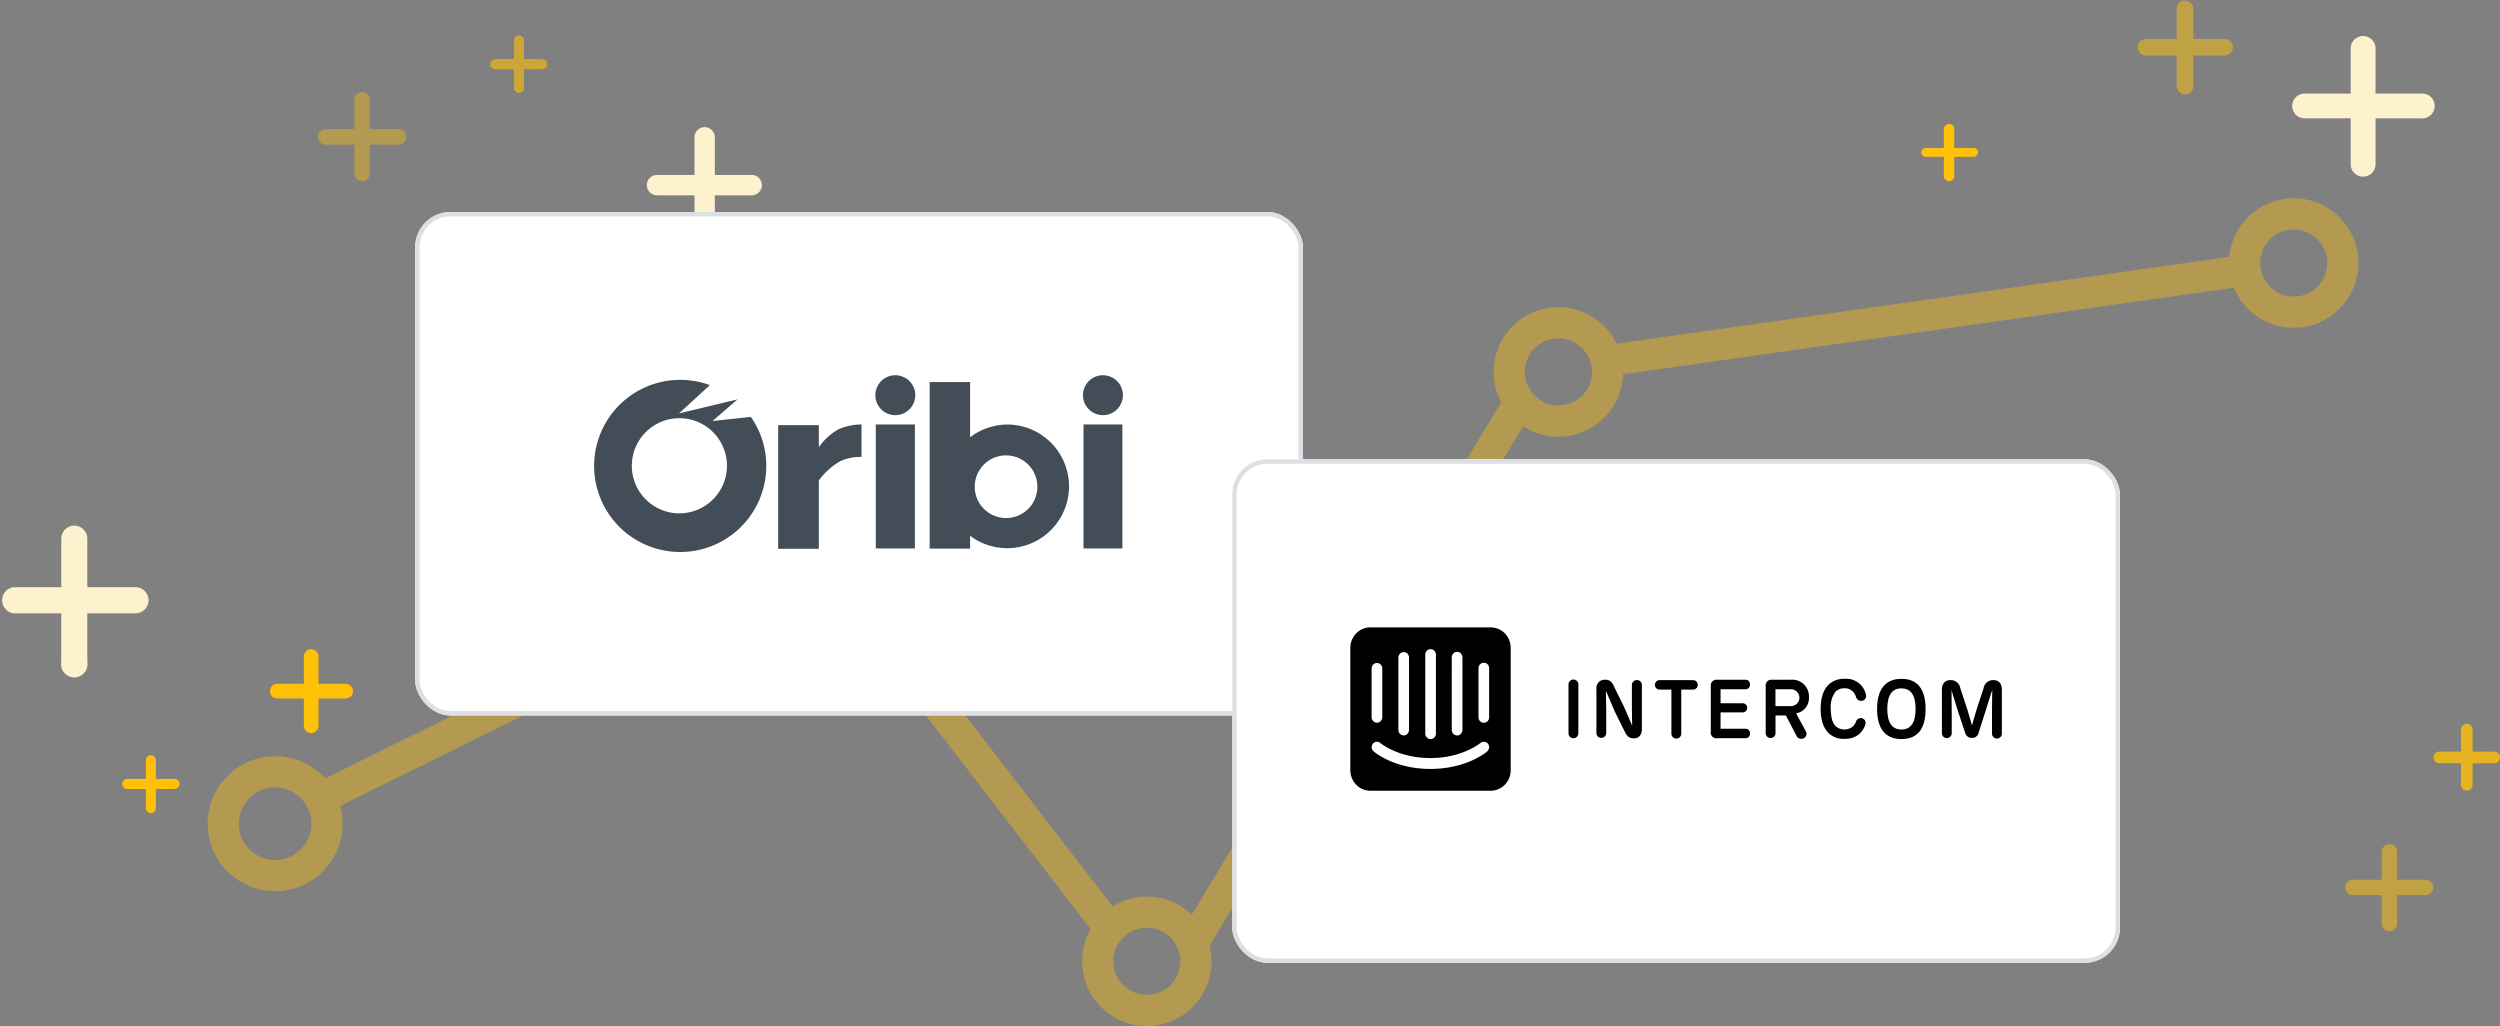 <svg xmlns="http://www.w3.org/2000/svg" xmlns:xlink="http://www.w3.org/1999/xlink" viewBox="0 0 566.05 232.33"><rect x="0" y="0" width="566.05" height="232.33" fill="#808080" stroke="none"/><defs><style>.cls-1,.cls-11,.cls-9{fill:none;}.cls-2{clip-path:url(#clip-path);}.cls-3{opacity:0.8;}.cls-4{fill:#ffc107;}.cls-15,.cls-4,.cls-6{fill-rule:evenodd;}.cls-5{opacity:0.5;}.cls-6{fill:#fef2ce;}.cls-7{opacity:0.6;}.cls-8{opacity:0.4;}.cls-9{stroke:#ffc107;stroke-width:7.07px;}.cls-10{fill:#fff;}.cls-11{stroke:#dce0e4;}.cls-12{clip-path:url(#clip-path-2);}.cls-13{fill:#424d58;}.cls-14{clip-path:url(#clip-path-3);}</style><clipPath id="clip-path" transform="translate(0 0)"><rect class="cls-1" width="567" height="269"/></clipPath><clipPath id="clip-path-2" transform="translate(0 0)"><rect class="cls-1" x="134" y="85" width="120.25" height="39.99"/></clipPath><clipPath id="clip-path-3" transform="translate(0 0)"><rect class="cls-1" x="304" y="141" width="151" height="39"/></clipPath></defs><g id="Layer_2" data-name="Layer 2"><g id="Layer_1-2" data-name="Layer 1"><g class="cls-2"><g class="cls-3"><path class="cls-4" d="M558.53,179a1.32,1.32,0,0,0,1.31-1.32V165.32a1.32,1.32,0,1,0-2.63,0v12.36A1.32,1.32,0,0,0,558.53,179Z" transform="translate(0 0)"/><path class="cls-4" d="M551,171.5a1.32,1.32,0,0,0,1.32,1.32h12.41a1.32,1.32,0,0,0,0-2.64H552.32A1.32,1.32,0,0,0,551,171.5Z" transform="translate(0 0)"/></g><g class="cls-5"><path class="cls-4" d="M541,210.86a1.74,1.74,0,0,0,1.75-1.74V192.74a1.75,1.75,0,0,0-3.49,0v16.38A1.74,1.74,0,0,0,541,210.86Z" transform="translate(0 0)"/><path class="cls-4" d="M531,200.93a1.74,1.74,0,0,0,1.75,1.74h16.43a1.74,1.74,0,1,0,0-3.48H532.75A1.74,1.74,0,0,0,531,200.93Z" transform="translate(0 0)"/></g><path class="cls-6" d="M535.05,40a2.81,2.81,0,0,0,2.82-2.81V10.81a2.82,2.82,0,0,0-5.63,0V37.19A2.81,2.81,0,0,0,535.05,40Z" transform="translate(0 0)"/><path class="cls-6" d="M519,24a2.81,2.81,0,0,0,2.82,2.8h26.47a2.81,2.81,0,1,0,0-5.61H521.82A2.81,2.81,0,0,0,519,24Z" transform="translate(0 0)"/><g class="cls-5"><path class="cls-4" d="M494.73,21.39a1.88,1.88,0,0,0,1.89-1.87V1.88a1.89,1.89,0,0,0-3.77,0V19.52A1.88,1.88,0,0,0,494.73,21.39Z" transform="translate(0 0)"/><path class="cls-4" d="M484,10.7a1.88,1.88,0,0,0,1.88,1.87h17.7a1.88,1.88,0,1,0,0-3.75h-17.7A1.88,1.88,0,0,0,484,10.7Z" transform="translate(0 0)"/></g><path class="cls-4" d="M441.31,41a1.16,1.16,0,0,0,1.18-1.14V29.14a1.19,1.19,0,0,0-2.37,0V39.86A1.16,1.16,0,0,0,441.31,41Z" transform="translate(0 0)"/><path class="cls-4" d="M435,34.5a1.08,1.08,0,0,0,1.14,1h10.72a1,1,0,1,0,0-2H436.14A1.07,1.07,0,0,0,435,34.5Z" transform="translate(0 0)"/><path class="cls-6" d="M33.64,135.87a3,3,0,0,1-2.95,3H3a3,3,0,0,1,0-5.92H30.69A3,3,0,0,1,33.64,135.87Z" transform="translate(0 0)"/><path class="cls-6" d="M16.82,119a3,3,0,0,1,2.95,3v27.83a3,3,0,1,1-5.9,0V122A3,3,0,0,1,16.82,119Z" transform="translate(0 0)"/><g class="cls-7"><path class="cls-4" d="M111,14.52a1.14,1.14,0,0,1,1.14-1.14h10.72a1.15,1.15,0,0,1,0,2.29H112.14A1.14,1.14,0,0,1,111,14.52Z" transform="translate(0 0)"/><path class="cls-4" d="M117.5,21.05a1.15,1.15,0,0,1-1.14-1.15V9.15a1.14,1.14,0,1,1,2.28,0V19.9A1.15,1.15,0,0,1,117.5,21.05Z" transform="translate(0 0)"/></g><g class="cls-8"><path class="cls-4" d="M72,31a1.75,1.75,0,0,1,1.75-1.76H90.24a1.76,1.76,0,1,1,0,3.52H73.75A1.75,1.75,0,0,1,72,31Z" transform="translate(0 0)"/><path class="cls-4" d="M82,41a1.76,1.76,0,0,1-1.76-1.76V22.74a1.76,1.76,0,1,1,3.51,0V39.28A1.75,1.75,0,0,1,82,41Z" transform="translate(0 0)"/></g><path class="cls-6" d="M146.46,41.92a2.3,2.3,0,0,1,2.29-2.31h21.59a2.31,2.31,0,0,1,0,4.61H148.75A2.3,2.3,0,0,1,146.46,41.92Z" transform="translate(0 0)"/><path class="cls-6" d="M159.55,55.05a2.3,2.3,0,0,1-2.3-2.31V31.09a2.3,2.3,0,1,1,4.6,0V52.74A2.3,2.3,0,0,1,159.55,55.05Z" transform="translate(0 0)"/><path class="cls-4" d="M40.64,177.5a1.14,1.14,0,0,1-1.14,1.14H28.82a1.14,1.14,0,0,1,0-2.28H39.5A1.14,1.14,0,0,1,40.64,177.5Z" transform="translate(0 0)"/><path class="cls-4" d="M34.16,171a1.13,1.13,0,0,1,1.13,1.14v10.72a1.14,1.14,0,1,1-2.27,0V172.14A1.14,1.14,0,0,1,34.16,171Z" transform="translate(0 0)"/><path class="cls-4" d="M79.92,156.49a1.66,1.66,0,0,1-1.66,1.67H62.66a1.67,1.67,0,0,1,0-3.33h15.6A1.66,1.66,0,0,1,79.92,156.49Z" transform="translate(0 0)"/><path class="cls-4" d="M70.46,147a1.66,1.66,0,0,1,1.66,1.66v15.66a1.66,1.66,0,1,1-3.32,0V148.66A1.66,1.66,0,0,1,70.46,147Z" transform="translate(0 0)"/><g class="cls-8"><path class="cls-9" d="M73,180.5l97.07-47.95M508.25,61.22,363.55,81.73M344,91.12,269.5,214.5m-18-4-63.71-82.65" transform="translate(0 0)"/><circle class="cls-9" cx="176.93" cy="123.3" r="11.13"/><circle class="cls-9" cx="259.67" cy="217.66" r="11.13"/><circle class="cls-9" cx="352.85" cy="84.21" r="11.13"/><circle class="cls-9" cx="519.34" cy="59.55" r="11.13"/><circle class="cls-9" cx="62.29" cy="186.51" r="11.75"/></g><rect class="cls-10" x="94" y="48" width="201" height="114" rx="8"/><rect class="cls-11" x="94.5" y="48.5" width="200" height="113" rx="7.5"/><g class="cls-12"><path class="cls-13" d="M254.13,96.11h-8.8v28.07h8.8Z" transform="translate(0 0)"/><path class="cls-13" d="M249.73,94a4.52,4.52,0,1,0-4.52-4.51A4.52,4.52,0,0,0,249.73,94Z" transform="translate(0 0)"/><path class="cls-13" d="M207.15,96.11h-8.86v28.07h8.86Z" transform="translate(0 0)"/><path class="cls-13" d="M185.4,101.26v-5h-9.21v28h9.21V108.79a15.33,15.33,0,0,1,4.79-4.33,10.82,10.82,0,0,1,4.88-1V96.11a12.88,12.88,0,0,0-5.27,1.12A13.47,13.47,0,0,0,185.4,101.26Z" transform="translate(0 0)"/><path class="cls-13" d="M228.2,96.12A14.11,14.11,0,0,0,219.65,99V86.51h-9.16v37.7h9.16v-2.89a14,14,0,1,0,8.55-25.2Zm-.48,21.17a7.09,7.09,0,1,1,7.16-7.08A7.07,7.07,0,0,1,227.72,117.29Z" transform="translate(0 0)"/><path class="cls-13" d="M153.73,93.61l7-6.41a19.49,19.49,0,1,0,12.77,18.28A19.22,19.22,0,0,0,170,94.39l-8.67.94L167,90.42Zm0,22.62a10.77,10.77,0,1,1,10.87-10.78A10.78,10.78,0,0,1,153.73,116.23Z" transform="translate(0 0)"/><path class="cls-13" d="M202.72,94a4.52,4.52,0,1,0-4.52-4.51A4.51,4.51,0,0,0,202.72,94Z" transform="translate(0 0)"/></g><rect class="cls-10" x="279" y="104" width="201" height="114" rx="8"/><rect class="cls-11" x="279.5" y="104.5" width="200" height="113" rx="7.5"/><g class="cls-14"><path class="cls-15" d="M357.37,166a1.12,1.12,0,0,1-1.13,1.15,1.11,1.11,0,0,1-1.1-1.15V155.08a1.12,1.12,0,1,1,2.23,0Z" transform="translate(0 0)"/><path class="cls-15" d="M371.75,155.08v10c0,1.34-.7,2.1-1.8,2.1h-.09c-1.05,0-1.55-.63-2-1.55l-2.24-4.52-2-4.66.06,4.52v5a1.11,1.11,0,1,1-2.22,0V156a1.87,1.87,0,0,1,1.9-2.1h.09c1.13,0,1.59.63,2,1.55l2.21,4.48,1.89,4.35-.06-4.16,0-5a1.12,1.12,0,0,1,1.13-1.14A1.11,1.11,0,0,1,371.75,155.08Z" transform="translate(0 0)"/><path class="cls-15" d="M380.67,166a1.12,1.12,0,1,1-2.23,0v-9.86h-2.76a1.08,1.08,0,0,1,0-2.15h7.75a1.08,1.08,0,0,1,0,2.15h-2.76Z" transform="translate(0 0)"/><path class="cls-15" d="M387.36,165.59V155.36a1.29,1.29,0,0,1,1.46-1.45h6.41a1,1,0,0,1,1,1.08,1,1,0,0,1-1,1.07h-5.66v3.17h5a1,1,0,0,1,0,2.07h-5V165h5.66a1,1,0,0,1,1,1.08,1,1,0,0,1-1,1.07h-6.46A1.29,1.29,0,0,1,387.36,165.59Z" transform="translate(0 0)"/><path class="cls-15" d="M408.38,167.16a1.12,1.12,0,0,0,.52-1.55l-2.23-4.09a3.5,3.5,0,0,0,2.91-3.67,3.77,3.77,0,0,0-4.12-3.94h-4.22a1.28,1.28,0,0,0-1.45,1.45V166a1.11,1.11,0,1,0,2.22,0l0-4h2.35l2.48,4.74A1.16,1.16,0,0,0,408.38,167.16Zm-2.86-7.28H402v-3.82h3.51a1.91,1.91,0,0,1,0,3.82Z" transform="translate(0 0)"/><path class="cls-15" d="M414.17,166.12c-1.34-1.23-1.94-3.17-1.94-5.6s.58-4.37,1.9-5.59a5,5,0,0,1,3.53-1.23,4.54,4.54,0,0,1,4.84,3.63,1.11,1.11,0,0,1-.93,1.35,1.22,1.22,0,0,1-1.35-.92,2.94,2.94,0,0,0-.84-1.31,2.44,2.44,0,0,0-1.78-.61,2.71,2.71,0,0,0-2,.77,5.66,5.66,0,0,0-1.07,3.91c0,1.73.31,3.11,1.09,3.89a3,3,0,0,0,3.93.05,2.92,2.92,0,0,0,.66-1,1.17,1.17,0,0,1,1.34-.85,1.1,1.1,0,0,1,.82,1.38,4.73,4.73,0,0,1-1.62,2.38,5,5,0,0,1-3.12.92A4.83,4.83,0,0,1,414.17,166.12Z" transform="translate(0 0)"/><path class="cls-15" d="M430.51,153.7c-3.87,0-5.5,2.69-5.5,6.82s1.62,6.82,5.5,6.82,5.48-2.56,5.48-6.82S434.33,153.7,430.51,153.7Zm0,2.16c2.12,0,3.22,1.52,3.22,4.66s-1.12,4.66-3.22,4.66-3.19-1.53-3.19-4.66S428.41,155.86,430.49,155.86Z" transform="translate(0 0)"/><path class="cls-15" d="M453.26,166a1.12,1.12,0,1,1-2.23,0V161l.05-4.81-1.54,4.89L448,165.9a1.49,1.49,0,0,1-1.51,1.18,1.53,1.53,0,0,1-1.55-1.2l-1.6-4.79-1.48-4.81.05,4.73v5a1.11,1.11,0,1,1-2.22,0v-9.87c0-1.36.71-2.15,1.95-2.15a2.18,2.18,0,0,1,2.21,1.82l1.64,5,1,3.43,1-3.43,1.64-5a2.16,2.16,0,0,1,2.19-1.82c1.24,0,1.94.77,1.94,2.15Z" transform="translate(0 0)"/><path d="M337.17,162.41a1.26,1.26,0,0,1-.35.88,1.2,1.2,0,0,1-.85.36,1.22,1.22,0,0,1-.86-.36,1.3,1.3,0,0,1-.35-.88V151.3a1.28,1.28,0,0,1,.35-.88,1.22,1.22,0,0,1,.86-.36,1.2,1.2,0,0,1,.85.36,1.24,1.24,0,0,1,.35.88Zm-.41,7.69c-.16.17-4.65,4-12.89,4s-12.69-3.83-12.88-4a1.16,1.16,0,0,1-.29-.37,1.43,1.43,0,0,1-.13-.46,1.32,1.32,0,0,1,.06-.48,1.09,1.09,0,0,1,.22-.41,1.19,1.19,0,0,1,.82-.43,1.22,1.22,0,0,1,.88.29c.07.05,4.08,3.4,11.31,3.4s11.28-3.37,11.32-3.4a1.22,1.22,0,0,1,.88-.29,1.21,1.21,0,0,1,1.11,1.31,1.28,1.28,0,0,1-.4.83Zm-26.2-18.8a1.31,1.31,0,0,1,.4-.86,1.18,1.18,0,0,1,1.67.05,1.25,1.25,0,0,1,.35.81v11.09a1.23,1.23,0,0,1-.36.87,1.16,1.16,0,0,1-1.7,0,1.23,1.23,0,0,1-.36-.87Zm6.06-2.46a1.31,1.31,0,0,1,.4-.87,1.25,1.25,0,0,1,.88-.32,1.17,1.17,0,0,1,.78.37,1.25,1.25,0,0,1,.35.82v16.43a1.24,1.24,0,0,1-.35.88,1.21,1.21,0,0,1-.85.37,1.23,1.23,0,0,1-.86-.37,1.28,1.28,0,0,1-.35-.88Zm6.09-.62a1.24,1.24,0,0,1,.35-.88,1.2,1.2,0,0,1,.85-.36,1.22,1.22,0,0,1,.86.36,1.28,1.28,0,0,1,.35.88V166.1a1.26,1.26,0,0,1-.35.87,1.19,1.19,0,0,1-.86.37,1.17,1.17,0,0,1-.85-.37,1.22,1.22,0,0,1-.35-.87Zm6,.62a1.25,1.25,0,0,1,.36-.88,1.16,1.16,0,0,1,1.7,0,1.25,1.25,0,0,1,.36.88v16.43a1.25,1.25,0,0,1-.36.88,1.16,1.16,0,0,1-1.7,0,1.25,1.25,0,0,1-.36-.88Zm8.81-6.79H310.28a4.48,4.48,0,0,0-3.2,1.35,4.79,4.79,0,0,0-1.34,3.28v27.74a4.75,4.75,0,0,0,.36,1.78,4.69,4.69,0,0,0,1,1.5,4.42,4.42,0,0,0,3.2,1.34H337.5a4.42,4.42,0,0,0,3.2-1.34,4.72,4.72,0,0,0,1-1.5,4.66,4.66,0,0,0,.35-1.77V146.68a4.72,4.72,0,0,0-1.33-3.28,4.48,4.48,0,0,0-3.2-1.35" transform="translate(0 0)"/></g></g></g></g></svg>